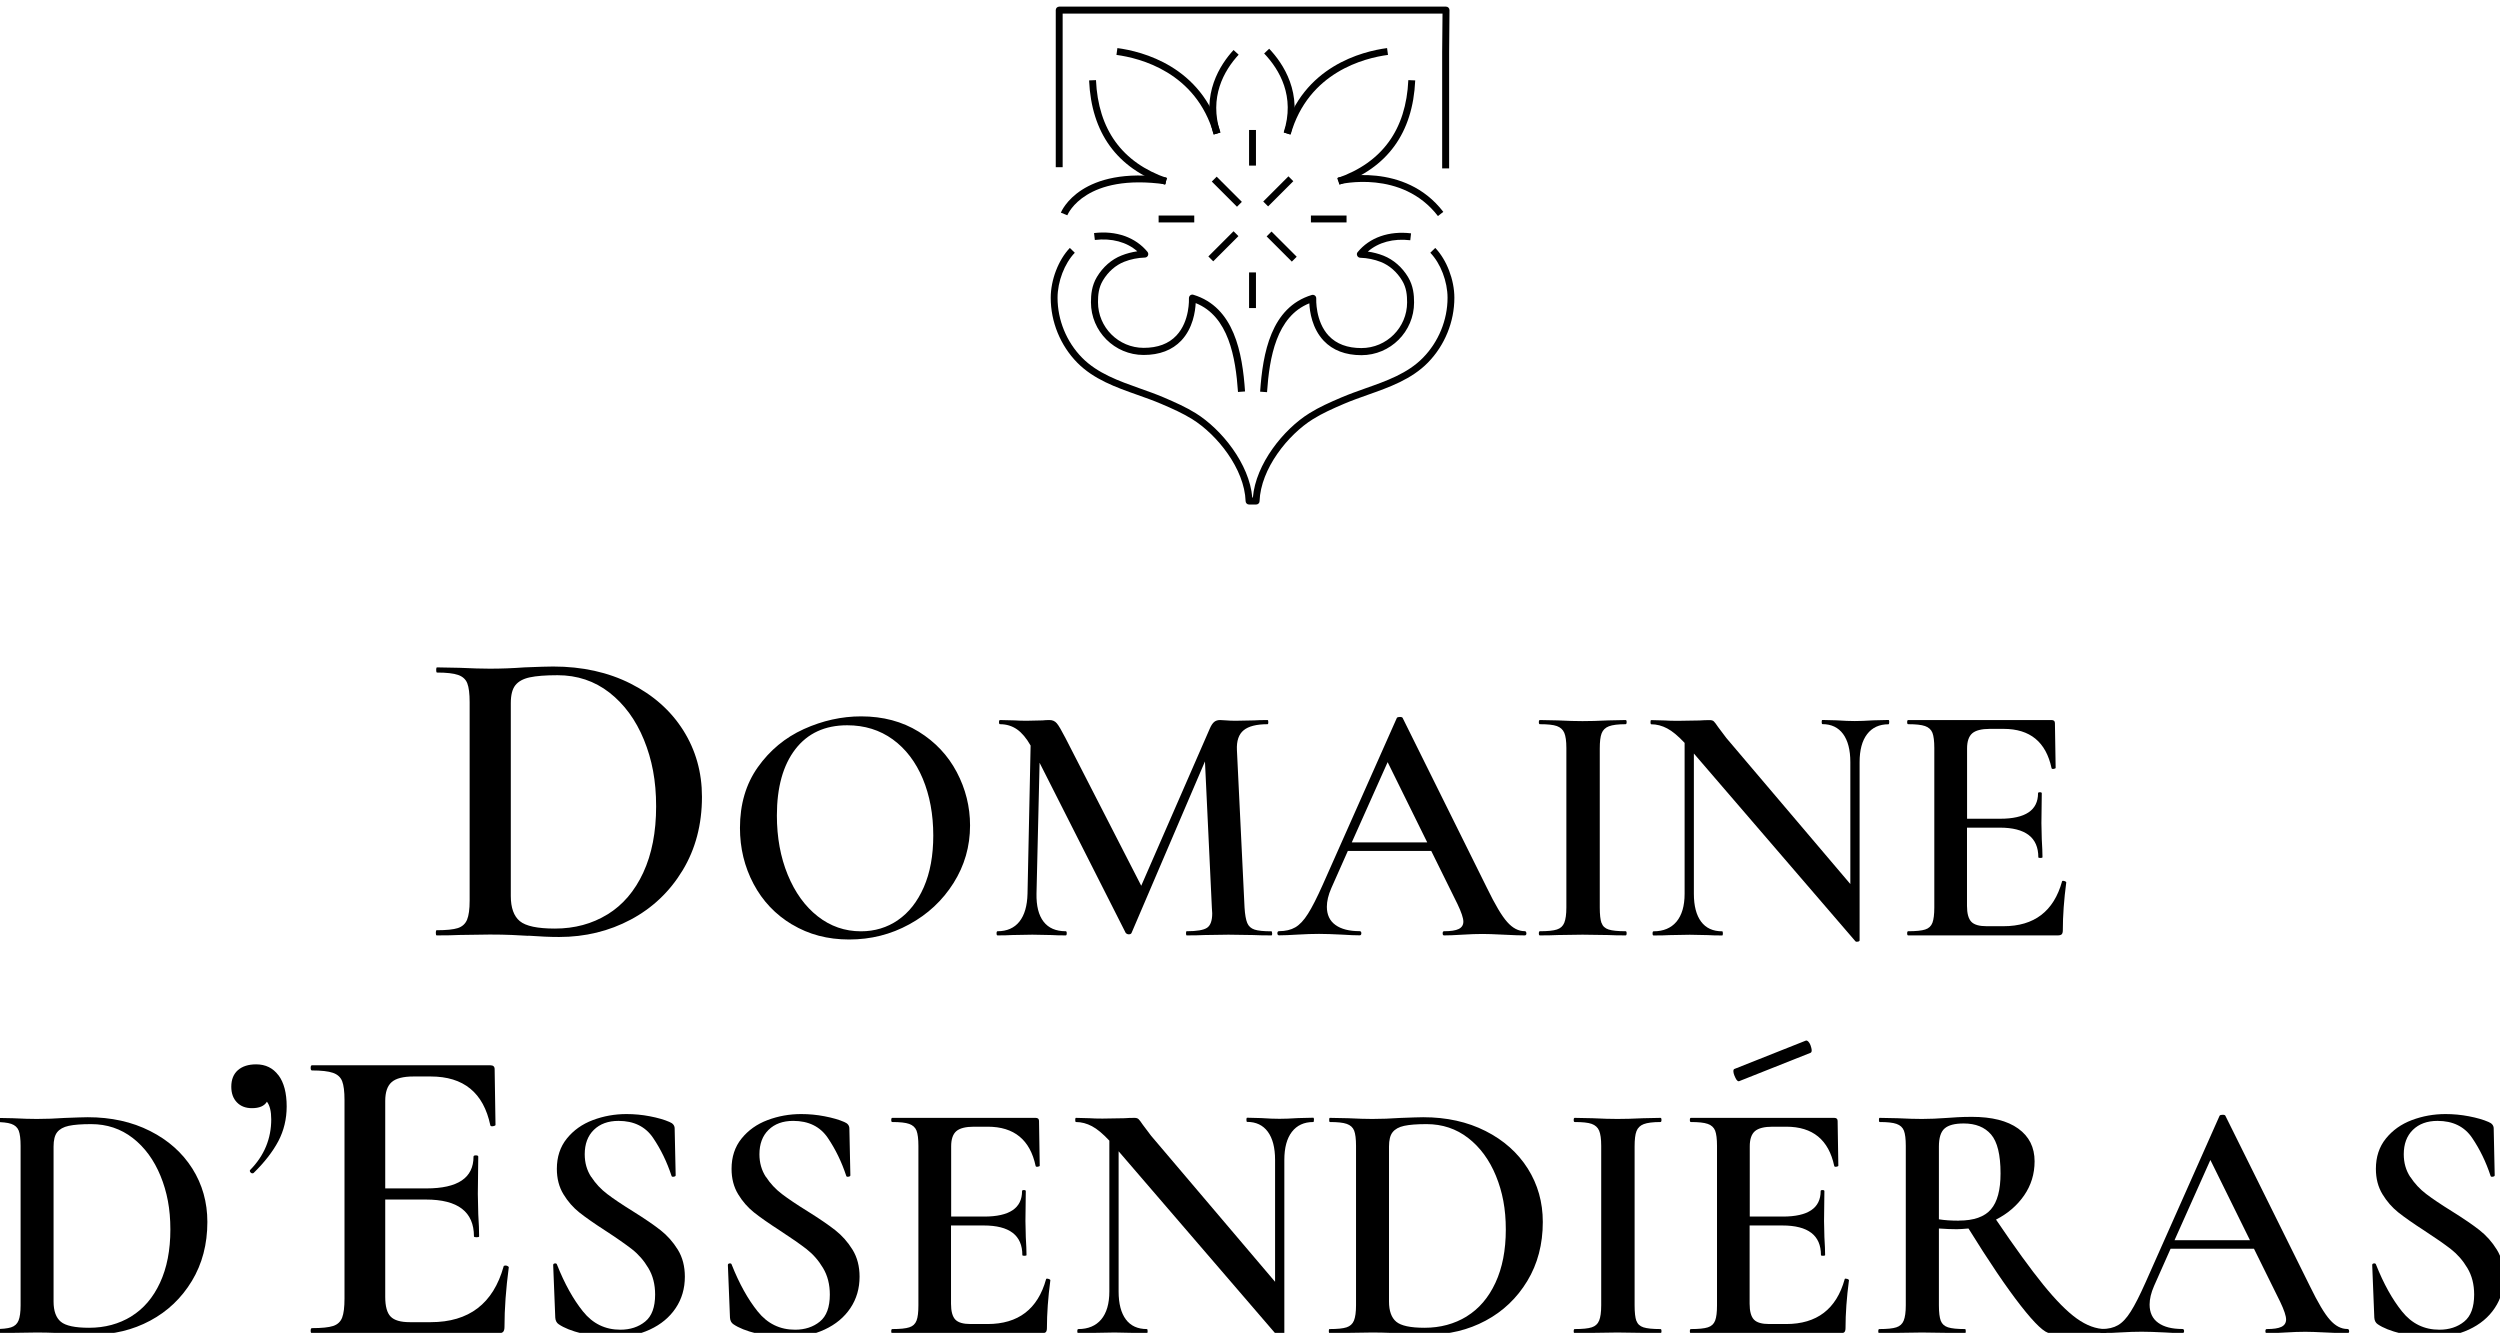 <svg width="377" height="201" viewBox="0 0 377 201" fill="none" xmlns="http://www.w3.org/2000/svg">
<g clip-path="url(#clip0_5316_1285)">
<path d="M79.683 141.124C79.033 141.08 78.221 141.037 77.224 140.994C76.228 140.95 75.112 140.929 73.866 140.929L69.273 140.994C68.45 141.037 67.312 141.059 65.85 141.059C65.763 141.059 65.72 140.929 65.72 140.669C65.72 140.409 65.763 140.279 65.85 140.279C67.312 140.279 68.385 140.17 69.046 139.954C69.706 139.737 70.172 139.314 70.432 138.697C70.692 138.069 70.822 137.115 70.822 135.815V105.884C70.822 104.595 70.703 103.642 70.465 103.035C70.226 102.428 69.76 102.017 69.078 101.778C68.385 101.54 67.334 101.421 65.904 101.421C65.817 101.421 65.774 101.291 65.774 101.031C65.774 100.771 65.817 100.641 65.904 100.641L69.327 100.706C71.223 100.793 72.729 100.836 73.855 100.836C75.578 100.836 77.322 100.771 79.088 100.641C81.243 100.554 82.684 100.511 83.421 100.511C87.819 100.511 91.719 101.378 95.12 103.1C98.522 104.822 101.165 107.173 103.039 110.141C104.913 113.12 105.856 116.457 105.856 120.162C105.856 124.343 104.881 128.037 102.942 131.244C101.003 134.45 98.392 136.931 95.12 138.675C91.849 140.419 88.241 141.297 84.32 141.297C82.987 141.297 81.427 141.232 79.662 141.102L79.683 141.124ZM91.61 137.895C93.918 136.476 95.716 134.375 97.005 131.591C98.294 128.807 98.944 125.481 98.944 121.603C98.944 117.724 98.327 114.55 97.103 111.55C95.879 108.56 94.135 106.187 91.903 104.443C89.66 102.699 87.05 101.822 84.082 101.822C82.272 101.822 80.875 101.93 79.878 102.147C78.882 102.363 78.167 102.764 77.712 103.338C77.257 103.913 77.029 104.812 77.029 106.025V135.122C77.029 136.888 77.484 138.155 78.383 138.903C79.293 139.661 81.059 140.029 83.681 140.029C86.66 140.029 89.292 139.314 91.6 137.895H91.61Z" fill="black"/>
<path d="M119.451 139.423C116.938 137.917 114.999 135.87 113.634 133.291C112.269 130.713 111.586 127.897 111.586 124.853C111.586 121.288 112.485 118.223 114.284 115.688C116.082 113.153 118.4 111.225 121.217 109.946C124.044 108.668 126.926 108.029 129.861 108.029C133.155 108.029 136.047 108.798 138.539 110.336C141.03 111.875 142.948 113.911 144.28 116.435C145.612 118.959 146.284 121.646 146.284 124.484C146.284 127.637 145.45 130.529 143.792 133.161C142.135 135.794 139.903 137.874 137.119 139.39C134.335 140.918 131.313 141.676 128.052 141.676C124.792 141.676 121.964 140.918 119.451 139.412V139.423ZM135.408 138.751C137.054 137.624 138.354 135.967 139.308 133.79C140.261 131.612 140.738 129.012 140.738 126.001C140.738 122.816 140.207 119.956 139.156 117.432C138.094 114.908 136.589 112.925 134.639 111.506C132.678 110.087 130.381 109.372 127.76 109.372C124.402 109.372 121.791 110.575 119.938 112.98C118.086 115.385 117.154 118.721 117.154 122.978C117.154 126.272 117.696 129.251 118.79 131.916C119.884 134.58 121.39 136.671 123.307 138.177C125.225 139.683 127.402 140.441 129.829 140.441C131.909 140.441 133.772 139.878 135.419 138.751H135.408Z" fill="black"/>
<path d="M191.847 140.744C191.847 140.95 191.815 141.059 191.739 141.059C190.601 141.059 189.681 141.037 188.987 141.004L185.25 140.95L181.61 141.004C180.982 141.037 180.104 141.059 178.956 141.059C178.891 141.059 178.848 140.95 178.848 140.744C178.848 140.539 178.88 140.43 178.956 140.43C180.484 140.43 181.502 140.257 182.022 139.91C182.542 139.564 182.802 138.838 182.802 137.733L182.748 136.845L181.708 114.821L170.636 140.69C170.571 140.831 170.431 140.896 170.225 140.896C170.051 140.896 169.9 140.831 169.759 140.69L156.77 115.027L156.304 134.765C156.272 136.606 156.619 138.004 157.366 138.979C158.114 139.954 159.229 140.43 160.713 140.43C160.822 140.43 160.865 140.539 160.865 140.744C160.865 140.95 160.811 141.059 160.713 141.059C159.782 141.059 159.056 141.037 158.536 141.004L155.676 140.95L152.61 141.004C152.09 141.037 151.365 141.059 150.433 141.059C150.325 141.059 150.281 140.95 150.281 140.744C150.281 140.539 150.336 140.43 150.433 140.43C151.852 140.43 152.957 139.943 153.726 138.979C154.495 138.014 154.907 136.606 154.95 134.765L155.416 112.427C154.788 111.322 154.105 110.51 153.369 109.99C152.621 109.47 151.765 109.21 150.801 109.21C150.693 109.21 150.65 109.101 150.65 108.896C150.65 108.69 150.704 108.582 150.801 108.582L153.033 108.636C153.488 108.668 154.073 108.69 154.799 108.69L157.236 108.636C157.518 108.603 157.864 108.582 158.276 108.582C158.72 108.582 159.089 108.744 159.37 109.08C159.652 109.405 160.074 110.141 160.67 111.29L172.099 133.573L182.433 109.881C182.639 109.394 182.867 109.058 183.105 108.863C183.343 108.668 183.647 108.582 183.993 108.582C184.232 108.582 184.546 108.603 184.925 108.636C185.304 108.668 185.77 108.69 186.322 108.69L189.128 108.636C189.572 108.603 190.255 108.582 191.154 108.582C191.219 108.582 191.262 108.69 191.262 108.896C191.262 109.101 191.23 109.21 191.154 109.21C189.496 109.21 188.283 109.513 187.547 110.12C186.799 110.726 186.463 111.723 186.528 113.11L187.677 136.855C187.742 137.928 187.882 138.708 188.088 139.195C188.294 139.683 188.662 140.008 189.182 140.181C189.702 140.354 190.547 140.441 191.728 140.441C191.793 140.441 191.836 140.549 191.836 140.755L191.847 140.744Z" fill="black"/>
<path d="M230.185 140.744C230.185 140.95 230.098 141.059 229.925 141.059C229.264 141.059 228.213 141.026 226.751 140.95C225.288 140.874 224.238 140.842 223.577 140.842C222.71 140.842 221.692 140.874 220.511 140.95C219.33 141.026 218.42 141.059 217.759 141.059C217.619 141.059 217.554 140.95 217.554 140.744C217.554 140.539 217.619 140.43 217.759 140.43C218.767 140.43 219.504 140.322 219.969 140.094C220.435 139.867 220.674 139.499 220.674 138.979C220.674 138.459 220.381 137.57 219.785 136.325L215.831 128.319H203.254L200.763 133.93C200.308 134.97 200.091 135.902 200.091 136.736C200.091 137.949 200.524 138.87 201.391 139.488C202.258 140.116 203.471 140.419 205.031 140.419C205.204 140.419 205.291 140.528 205.291 140.734C205.291 140.939 205.204 141.048 205.031 141.048C204.403 141.048 203.503 141.015 202.333 140.939C201.012 140.874 199.874 140.831 198.91 140.831C197.946 140.831 196.885 140.864 195.639 140.939C194.534 141.004 193.613 141.048 192.887 141.048C192.714 141.048 192.627 140.939 192.627 140.734C192.627 140.528 192.714 140.419 192.887 140.419C193.851 140.419 194.675 140.224 195.325 139.845C195.985 139.466 196.625 138.784 197.242 137.798C197.87 136.812 198.607 135.35 199.474 133.411L210.642 108.267C210.707 108.159 210.87 108.116 211.108 108.116C211.346 108.116 211.487 108.17 211.52 108.267L224.248 133.93C225.462 136.422 226.469 138.134 227.292 139.044C228.105 139.964 228.982 140.419 229.914 140.419C230.087 140.419 230.174 140.528 230.174 140.734L230.185 140.744ZM203.85 127.03H215.225L209.256 114.93L203.85 127.03Z" fill="black"/>
<path d="M241.516 139.184C241.689 139.672 242.047 139.997 242.578 140.17C243.119 140.344 243.975 140.43 245.145 140.43C245.253 140.43 245.297 140.539 245.297 140.744C245.297 140.95 245.243 141.059 245.145 141.059C244.04 141.059 243.152 141.037 242.491 141.004L238.645 140.95L234.908 141.004C234.247 141.037 233.348 141.059 232.211 141.059C232.102 141.059 232.059 140.95 232.059 140.744C232.059 140.539 232.113 140.43 232.211 140.43C233.391 140.43 234.247 140.344 234.778 140.17C235.32 139.997 235.688 139.661 235.894 139.152C236.1 138.643 236.208 137.884 236.208 136.845V112.796C236.208 111.756 236.1 110.997 235.894 110.51C235.688 110.022 235.309 109.686 234.778 109.491C234.236 109.296 233.381 109.21 232.211 109.21C232.102 109.21 232.059 109.101 232.059 108.896C232.059 108.69 232.113 108.582 232.211 108.582L234.908 108.636C236.435 108.711 237.681 108.744 238.645 108.744C239.718 108.744 241.018 108.711 242.545 108.636L245.145 108.582C245.253 108.582 245.297 108.69 245.297 108.896C245.297 109.101 245.243 109.21 245.145 109.21C243.997 109.21 243.163 109.318 242.621 109.524C242.079 109.73 241.722 110.087 241.527 110.586C241.332 111.084 241.245 111.853 241.245 112.893V136.845C241.245 137.917 241.332 138.697 241.505 139.184H241.516Z" fill="black"/>
<path d="M284.891 108.906C284.891 109.112 284.858 109.221 284.783 109.221C283.396 109.221 282.324 109.719 281.565 110.705C280.807 111.691 280.428 113.099 280.428 114.94V141.795C280.428 141.903 280.341 141.968 280.168 142.001C279.994 142.033 279.875 142.023 279.799 141.947L255.436 113.63V134.775C255.436 136.617 255.805 138.014 256.53 138.989C257.256 139.964 258.318 140.441 259.704 140.441C259.769 140.441 259.813 140.549 259.813 140.755C259.813 140.961 259.78 141.069 259.704 141.069C258.773 141.069 258.058 141.048 257.57 141.015L254.819 140.961L251.753 141.015C251.201 141.048 250.399 141.069 249.359 141.069C249.251 141.069 249.207 140.961 249.207 140.755C249.207 140.549 249.262 140.441 249.359 140.441C250.843 140.441 252.002 139.954 252.815 138.989C253.627 138.014 254.039 136.617 254.039 134.775V112.026C253.064 110.986 252.197 110.261 251.417 109.849C250.637 109.437 249.836 109.221 249.002 109.221C248.937 109.221 248.893 109.112 248.893 108.906C248.893 108.701 248.926 108.592 249.002 108.592L251.081 108.646C251.536 108.679 252.176 108.701 252.999 108.701L256.325 108.646C256.736 108.614 257.245 108.592 257.83 108.592C258.112 108.592 258.318 108.657 258.459 108.798C258.6 108.939 258.805 109.21 259.087 109.632L260.333 111.29L279.03 133.313V114.919C279.03 113.088 278.662 111.669 277.936 110.683C277.21 109.697 276.17 109.199 274.816 109.199C274.751 109.199 274.708 109.091 274.708 108.885C274.708 108.679 274.741 108.571 274.816 108.571L276.95 108.625C278.055 108.701 278.976 108.733 279.702 108.733C280.428 108.733 281.327 108.701 282.508 108.625L284.793 108.571C284.858 108.571 284.902 108.679 284.902 108.885L284.891 108.906Z" fill="black"/>
<path d="M311.182 132.847C311.291 132.847 311.377 132.869 311.464 132.923C311.551 132.977 311.594 133.021 311.594 133.053C311.247 135.685 311.074 138.09 311.074 140.279C311.074 140.56 311.02 140.755 310.922 140.874C310.814 140.994 310.608 141.059 310.294 141.059H287.751C287.643 141.059 287.599 140.95 287.599 140.744C287.599 140.539 287.653 140.43 287.751 140.43C288.932 140.43 289.787 140.344 290.318 140.17C290.86 139.997 291.217 139.661 291.412 139.152C291.597 138.654 291.694 137.884 291.694 136.845V112.796C291.694 111.756 291.597 110.997 291.412 110.51C291.217 110.022 290.849 109.686 290.297 109.491C289.744 109.296 288.899 109.21 287.751 109.21C287.643 109.21 287.599 109.101 287.599 108.896C287.599 108.69 287.653 108.582 287.751 108.582H309.362C309.709 108.582 309.882 108.733 309.882 109.047L309.991 115.796C309.991 115.861 309.893 115.915 309.709 115.948C309.514 115.98 309.406 115.948 309.373 115.84C308.539 111.896 306.134 109.914 302.148 109.914H300.068C298.822 109.914 297.934 110.141 297.414 110.586C296.894 111.041 296.634 111.799 296.634 112.871V123.466H301.617C305.43 123.466 307.337 122.188 307.337 119.62C307.337 119.512 307.434 119.469 307.618 119.469C307.803 119.469 307.9 119.523 307.9 119.62L307.846 124.138L307.9 126.575C307.965 127.68 308.008 128.579 308.008 129.272C308.008 129.337 307.9 129.381 307.694 129.381C307.488 129.381 307.38 129.348 307.38 129.272C307.38 126.293 305.441 124.809 301.563 124.809H296.623V136.606C296.623 137.744 296.84 138.545 297.273 139C297.706 139.455 298.475 139.672 299.58 139.672H302.126C306.763 139.672 309.709 137.419 310.955 132.923C310.955 132.858 311.02 132.815 311.161 132.815L311.182 132.847Z" fill="black"/>
<path d="M10.212 201.105C9.692 201.073 9.031 201.04 8.24 200.997C7.439 200.964 6.54 200.943 5.543 200.943L1.86 200.997C1.199 201.029 0.278 201.051 -0.892 201.051C-0.957 201.051 -1 200.943 -1 200.737C-1 200.531 -0.968 200.423 -0.892 200.423C0.289 200.423 1.145 200.336 1.676 200.163C2.207 199.989 2.586 199.654 2.792 199.145C2.997 198.635 3.106 197.877 3.106 196.837V172.788C3.106 171.748 3.008 170.99 2.824 170.502C2.629 170.015 2.261 169.679 1.708 169.484C1.156 169.289 0.311 169.202 -0.838 169.202C-0.903 169.202 -0.946 169.094 -0.946 168.888C-0.946 168.682 -0.913 168.574 -0.838 168.574L1.914 168.628C3.441 168.704 4.655 168.737 5.554 168.737C6.941 168.737 8.338 168.682 9.757 168.585C11.49 168.52 12.649 168.477 13.234 168.477C16.766 168.477 19.897 169.17 22.637 170.557C25.378 171.943 27.491 173.828 29.007 176.222C30.513 178.616 31.271 181.292 31.271 184.271C31.271 187.629 30.491 190.597 28.931 193.176C27.371 195.754 25.281 197.747 22.648 199.155C20.016 200.564 17.123 201.257 13.971 201.257C12.899 201.257 11.653 201.203 10.234 201.105H10.212ZM19.799 198.505C21.652 197.368 23.092 195.678 24.132 193.436C25.172 191.193 25.692 188.528 25.692 185.408C25.692 182.289 25.194 179.743 24.208 177.327C23.222 174.922 21.825 173.016 20.027 171.618C18.228 170.221 16.127 169.517 13.744 169.517C12.292 169.517 11.165 169.603 10.364 169.777C9.562 169.95 8.988 170.275 8.62 170.741C8.251 171.206 8.078 171.932 8.078 172.896V196.274C8.078 197.693 8.446 198.711 9.172 199.318C9.898 199.924 11.317 200.228 13.429 200.228C15.823 200.228 17.936 199.654 19.799 198.516V198.505Z" fill="black"/>
<path d="M42.007 162.161C42.819 163.255 43.231 164.826 43.231 166.852C43.231 168.747 42.808 170.492 41.974 172.084C41.129 173.676 39.894 175.269 38.258 176.872C38.215 176.915 38.15 176.937 38.063 176.937C37.933 176.937 37.825 176.872 37.738 176.742C37.652 176.612 37.652 176.504 37.738 176.417C39.851 174.261 40.902 171.716 40.902 168.791C40.902 167.588 40.685 166.7 40.252 166.137C39.862 166.787 39.114 167.112 37.988 167.112C37.034 167.112 36.287 166.819 35.724 166.234C35.16 165.649 34.879 164.869 34.879 163.873C34.879 162.8 35.214 161.966 35.875 161.381C36.547 160.796 37.457 160.504 38.627 160.504C40.046 160.504 41.172 161.056 41.985 162.15L42.007 162.161Z" fill="black"/>
<path d="M76.206 190.836C76.336 190.836 76.455 190.868 76.564 190.933C76.672 190.998 76.726 191.052 76.726 191.096C76.293 194.367 76.076 197.368 76.076 200.087C76.076 200.434 76.011 200.683 75.881 200.834C75.751 200.986 75.491 201.062 75.101 201.062H47.044C46.914 201.062 46.849 200.932 46.849 200.672C46.849 200.412 46.914 200.282 47.044 200.282C48.506 200.282 49.579 200.174 50.24 199.957C50.9 199.74 51.355 199.318 51.594 198.7C51.832 198.083 51.951 197.119 51.951 195.819V165.888C51.951 164.598 51.832 163.645 51.594 163.038C51.355 162.432 50.89 162.02 50.207 161.782C49.525 161.544 48.463 161.424 47.044 161.424C46.914 161.424 46.849 161.294 46.849 161.034C46.849 160.774 46.914 160.644 47.044 160.644H73.942C74.375 160.644 74.592 160.839 74.592 161.229L74.722 169.636C74.722 169.722 74.603 169.787 74.365 169.831C74.126 169.874 73.985 169.831 73.942 169.701C72.913 164.783 69.912 162.334 64.951 162.334H62.362C60.812 162.334 59.708 162.616 59.068 163.179C58.418 163.743 58.093 164.685 58.093 166.028V179.212H64.301C69.046 179.212 71.407 177.62 71.407 174.424C71.407 174.294 71.526 174.229 71.765 174.229C72.003 174.229 72.122 174.294 72.122 174.424L72.057 180.046L72.122 183.09C72.209 184.466 72.252 185.593 72.252 186.448C72.252 186.535 72.122 186.578 71.862 186.578C71.602 186.578 71.472 186.535 71.472 186.448C71.472 182.743 69.056 180.891 64.236 180.891H58.093V195.57C58.093 196.989 58.364 197.985 58.906 198.538C59.448 199.101 60.401 199.383 61.788 199.383H64.951C70.725 199.383 74.386 196.577 75.946 190.977C75.946 190.89 76.033 190.847 76.206 190.847V190.836Z" fill="black"/>
<path d="M89.173 177.49C89.812 178.475 90.614 179.331 91.567 180.057C92.52 180.783 93.809 181.649 95.434 182.657C97.2 183.762 98.598 184.715 99.616 185.517C100.634 186.318 101.501 187.293 102.216 188.452C102.931 189.612 103.277 190.977 103.277 192.526C103.277 194.291 102.822 195.873 101.902 197.249C100.981 198.635 99.681 199.719 98.002 200.499C96.323 201.279 94.405 201.669 92.26 201.669C90.809 201.669 89.303 201.474 87.765 201.094C86.227 200.715 85.056 200.249 84.255 199.697C83.941 199.491 83.767 199.155 83.735 198.711L83.421 190.814V190.76C83.421 190.619 83.507 190.543 83.681 190.522C83.854 190.5 83.962 190.565 83.995 190.706C85.132 193.576 86.443 195.938 87.916 197.769C89.39 199.61 91.264 200.52 93.549 200.52C95.034 200.52 96.29 200.109 97.287 199.296C98.294 198.484 98.793 197.119 98.793 195.223C98.793 193.696 98.457 192.363 97.774 191.226C97.103 190.088 96.269 189.135 95.283 188.366C94.297 187.607 92.954 186.665 91.253 185.56C89.596 184.488 88.296 183.578 87.353 182.83C86.421 182.083 85.62 181.173 84.959 180.079C84.298 178.984 83.973 177.717 83.973 176.265C83.973 174.467 84.472 172.94 85.479 171.694C86.487 170.448 87.786 169.517 89.4 168.91C91.015 168.303 92.705 168 94.47 168C95.651 168 96.821 168.108 98.002 168.336C99.183 168.563 100.168 168.845 100.959 169.192C101.479 169.397 101.739 169.733 101.739 170.177L101.891 177.24C101.891 177.349 101.793 177.414 101.609 177.446C101.414 177.479 101.306 177.446 101.273 177.338C100.58 175.225 99.648 173.308 98.489 171.596C97.33 169.885 95.586 169.029 93.268 169.029C91.708 169.029 90.473 169.484 89.552 170.383C88.631 171.282 88.176 172.517 88.176 174.066C88.176 175.345 88.501 176.482 89.141 177.468L89.173 177.49Z" fill="black"/>
<path d="M115.519 177.49C116.158 178.475 116.959 179.331 117.913 180.057C118.866 180.783 120.155 181.649 121.78 182.657C123.546 183.762 124.943 184.715 125.962 185.517C126.98 186.318 127.846 187.293 128.561 188.452C129.276 189.612 129.623 190.977 129.623 192.526C129.623 194.291 129.168 195.873 128.247 197.249C127.326 198.635 126.027 199.719 124.347 200.499C122.668 201.279 120.751 201.669 118.606 201.669C117.154 201.669 115.649 201.474 114.11 201.094C112.572 200.715 111.402 200.249 110.6 199.697C110.286 199.491 110.113 199.155 110.081 198.711L109.766 190.814V190.76C109.766 190.619 109.853 190.543 110.026 190.522C110.2 190.5 110.308 190.565 110.341 190.706C111.478 193.576 112.789 195.938 114.262 197.769C115.735 199.61 117.609 200.52 119.895 200.52C121.379 200.52 122.636 200.109 123.632 199.296C124.64 198.484 125.138 197.119 125.138 195.223C125.138 193.696 124.802 192.363 124.12 191.226C123.448 190.088 122.614 189.135 121.628 188.366C120.643 187.607 119.299 186.665 117.599 185.56C115.941 184.488 114.641 183.578 113.699 182.83C112.767 182.083 111.965 181.173 111.305 180.079C110.644 178.984 110.319 177.717 110.319 176.265C110.319 174.467 110.817 172.94 111.825 171.694C112.832 170.448 114.132 169.517 115.746 168.91C117.36 168.303 119.05 168 120.816 168C121.997 168 123.167 168.108 124.347 168.336C125.528 168.563 126.514 168.845 127.305 169.192C127.825 169.397 128.085 169.733 128.085 170.177L128.236 177.24C128.236 177.349 128.139 177.414 127.955 177.446C127.76 177.479 127.651 177.446 127.619 177.338C126.926 175.225 125.994 173.308 124.835 171.596C123.676 169.885 121.932 169.029 119.613 169.029C118.054 169.029 116.819 169.484 115.898 170.383C114.977 171.282 114.522 172.517 114.522 174.066C114.522 175.345 114.847 176.482 115.486 177.468L115.519 177.49Z" fill="black"/>
<path d="M157.984 192.84C158.092 192.84 158.179 192.861 158.265 192.916C158.352 192.97 158.395 193.013 158.395 193.046C158.049 195.678 157.875 198.083 157.875 200.271C157.875 200.553 157.821 200.748 157.724 200.867C157.626 200.986 157.409 201.051 157.095 201.051H134.552C134.444 201.051 134.4 200.943 134.4 200.737C134.4 200.531 134.455 200.423 134.552 200.423C135.733 200.423 136.589 200.336 137.119 200.163C137.661 199.989 138.019 199.654 138.214 199.145C138.409 198.635 138.495 197.877 138.495 196.837V172.788C138.495 171.748 138.398 170.99 138.214 170.502C138.019 170.015 137.65 169.679 137.098 169.484C136.545 169.289 135.7 169.202 134.552 169.202C134.444 169.202 134.4 169.094 134.4 168.888C134.4 168.682 134.455 168.574 134.552 168.574H156.164C156.51 168.574 156.684 168.726 156.684 169.04L156.792 175.789C156.792 175.854 156.694 175.908 156.51 175.94C156.315 175.973 156.207 175.94 156.174 175.832C155.34 171.889 152.935 169.907 148.949 169.907H146.869C145.623 169.907 144.735 170.134 144.215 170.578C143.695 171.033 143.435 171.791 143.435 172.864V183.458H148.418C152.231 183.458 154.127 182.18 154.127 179.613C154.127 179.504 154.225 179.461 154.409 179.461C154.593 179.461 154.69 179.515 154.69 179.613L154.636 184.13L154.69 186.568C154.755 187.672 154.799 188.572 154.799 189.265C154.799 189.33 154.69 189.373 154.485 189.373C154.279 189.373 154.17 189.341 154.17 189.265C154.17 186.286 152.231 184.802 148.353 184.802H143.413V196.599C143.413 197.736 143.63 198.538 144.063 198.993C144.497 199.448 145.266 199.664 146.371 199.664H148.916C153.553 199.664 156.499 197.411 157.745 192.916C157.745 192.851 157.81 192.807 157.951 192.807L157.984 192.84Z" fill="black"/>
<path d="M198.141 168.888C198.141 169.094 198.109 169.202 198.033 169.202C196.646 169.202 195.574 169.701 194.815 170.686C194.057 171.672 193.678 173.081 193.678 174.922V201.777C193.678 201.885 193.591 201.95 193.418 201.983C193.245 202.015 193.126 202.004 193.05 201.929L168.687 173.611V194.757C168.687 196.599 169.055 197.996 169.781 198.971C170.506 199.946 171.568 200.423 172.955 200.423C173.02 200.423 173.063 200.531 173.063 200.737C173.063 200.943 173.03 201.051 172.955 201.051C172.023 201.051 171.308 201.029 170.821 200.997L168.069 200.943L165.003 200.997C164.451 201.029 163.649 201.051 162.609 201.051C162.501 201.051 162.458 200.943 162.458 200.737C162.458 200.531 162.512 200.423 162.609 200.423C164.093 200.423 165.252 199.935 166.065 198.971C166.877 197.996 167.289 196.599 167.289 194.757V172.008C166.314 170.968 165.447 170.242 164.667 169.831C163.888 169.419 163.086 169.202 162.252 169.202C162.187 169.202 162.143 169.094 162.143 168.888C162.143 168.682 162.176 168.574 162.252 168.574L164.332 168.628C164.787 168.661 165.426 168.682 166.249 168.682L169.575 168.628C169.986 168.596 170.496 168.574 171.081 168.574C171.362 168.574 171.568 168.639 171.709 168.78C171.85 168.921 172.056 169.192 172.337 169.614L173.583 171.271L192.281 193.295V174.9C192.281 173.07 191.912 171.651 191.186 170.665C190.461 169.679 189.421 169.181 188.067 169.181C188.002 169.181 187.958 169.072 187.958 168.867C187.958 168.661 187.991 168.552 188.067 168.552L190.201 168.607C191.306 168.682 192.226 168.715 192.952 168.715C193.678 168.715 194.577 168.682 195.758 168.607L198.044 168.552C198.109 168.552 198.152 168.661 198.152 168.867L198.141 168.888Z" fill="black"/>
<path d="M211.596 201.105C211.076 201.073 210.415 201.04 209.624 200.997C208.822 200.964 207.923 200.943 206.927 200.943L203.243 200.997C202.583 201.029 201.662 201.051 200.492 201.051C200.427 201.051 200.384 200.943 200.384 200.737C200.384 200.531 200.416 200.423 200.492 200.423C201.673 200.423 202.528 200.336 203.059 200.163C203.59 199.989 203.969 199.654 204.175 199.145C204.381 198.635 204.489 197.877 204.489 196.837V172.788C204.489 171.748 204.392 170.99 204.208 170.502C204.013 170.015 203.644 169.679 203.092 169.484C202.539 169.289 201.694 169.202 200.546 169.202C200.481 169.202 200.438 169.094 200.438 168.888C200.438 168.682 200.47 168.574 200.546 168.574L203.298 168.628C204.825 168.704 206.038 168.737 206.937 168.737C208.324 168.737 209.721 168.682 211.141 168.585C212.874 168.52 214.033 168.477 214.618 168.477C218.149 168.477 221.28 169.17 224.021 170.557C226.762 171.943 228.874 173.828 230.391 176.222C231.896 178.616 232.655 181.292 232.655 184.271C232.655 187.629 231.875 190.597 230.315 193.176C228.755 195.754 226.664 197.747 224.032 199.155C221.399 200.564 218.507 201.257 215.355 201.257C214.282 201.257 213.036 201.203 211.617 201.105H211.596ZM221.183 198.505C223.035 197.368 224.476 195.678 225.516 193.436C226.556 191.193 227.076 188.528 227.076 185.408C227.076 182.289 226.577 179.743 225.592 177.327C224.606 174.922 223.208 173.016 221.41 171.618C219.612 170.221 217.51 169.517 215.127 169.517C213.675 169.517 212.549 169.603 211.747 169.777C210.946 169.95 210.371 170.275 210.003 170.741C209.635 171.206 209.462 171.932 209.462 172.896V196.274C209.462 197.693 209.83 198.711 210.556 199.318C211.281 199.924 212.701 200.228 214.813 200.228C217.207 200.228 219.319 199.654 221.183 198.516V198.505Z" fill="black"/>
<path d="M246.77 199.177C246.943 199.664 247.301 199.989 247.832 200.163C248.373 200.336 249.229 200.423 250.399 200.423C250.507 200.423 250.551 200.531 250.551 200.737C250.551 200.943 250.497 201.051 250.399 201.051C249.294 201.051 248.406 201.029 247.745 200.997L243.899 200.943L240.162 200.997C239.501 201.029 238.602 201.051 237.465 201.051C237.356 201.051 237.313 200.943 237.313 200.737C237.313 200.531 237.367 200.423 237.465 200.423C238.645 200.423 239.501 200.336 240.032 200.163C240.574 199.989 240.942 199.654 241.148 199.145C241.354 198.646 241.462 197.877 241.462 196.837V172.788C241.462 171.748 241.354 170.99 241.148 170.502C240.942 170.015 240.563 169.679 240.032 169.484C239.49 169.289 238.635 169.202 237.465 169.202C237.356 169.202 237.313 169.094 237.313 168.888C237.313 168.682 237.367 168.574 237.465 168.574L240.162 168.628C241.689 168.704 242.935 168.737 243.899 168.737C244.972 168.737 246.272 168.704 247.799 168.628L250.399 168.574C250.507 168.574 250.551 168.682 250.551 168.888C250.551 169.094 250.497 169.202 250.399 169.202C249.262 169.202 248.417 169.311 247.875 169.517C247.333 169.722 246.976 170.08 246.781 170.578C246.586 171.076 246.499 171.846 246.499 172.886V196.837C246.499 197.91 246.586 198.69 246.759 199.177H246.77Z" fill="black"/>
<path d="M278.413 192.84C278.521 192.84 278.608 192.861 278.695 192.916C278.781 192.97 278.825 193.013 278.825 193.046C278.478 195.678 278.305 198.083 278.305 200.271C278.305 200.553 278.25 200.748 278.153 200.867C278.055 200.986 277.839 201.051 277.525 201.051H254.981C254.873 201.051 254.83 200.943 254.83 200.737C254.83 200.531 254.884 200.423 254.981 200.423C256.162 200.423 257.018 200.336 257.549 200.163C258.09 199.989 258.448 199.654 258.643 199.145C258.838 198.635 258.925 197.877 258.925 196.837V172.788C258.925 171.748 258.827 170.99 258.643 170.502C258.448 170.015 258.08 169.679 257.527 169.484C256.975 169.289 256.13 169.202 254.981 169.202C254.873 169.202 254.83 169.094 254.83 168.888C254.83 168.682 254.884 168.574 254.981 168.574H276.593C276.94 168.574 277.113 168.726 277.113 169.04L277.221 175.789C277.221 175.854 277.124 175.908 276.94 175.94C276.745 175.973 276.636 175.94 276.604 175.832C275.77 171.889 273.365 169.907 269.378 169.907H267.298C266.053 169.907 265.164 170.134 264.644 170.578C264.124 171.033 263.864 171.791 263.864 172.864V183.458H268.847C272.661 183.458 274.556 182.18 274.556 179.613C274.556 179.504 274.654 179.461 274.838 179.461C275.022 179.461 275.12 179.515 275.12 179.613L275.066 184.13L275.12 186.568C275.185 187.672 275.228 188.572 275.228 189.265C275.228 189.33 275.12 189.373 274.914 189.373C274.708 189.373 274.6 189.341 274.6 189.265C274.6 186.286 272.661 184.802 268.782 184.802H263.843V196.599C263.843 197.736 264.059 198.538 264.493 198.993C264.926 199.448 265.695 199.664 266.8 199.664H269.346C273.982 199.664 276.929 197.411 278.175 192.916C278.175 192.851 278.24 192.807 278.38 192.807L278.413 192.84Z" fill="black"/>
<path d="M317.682 200.737C317.682 200.943 317.628 201.051 317.53 201.051H309.167C308.366 201.051 306.893 199.664 304.726 196.891C302.559 194.118 299.938 190.24 296.85 185.257C296.092 185.322 295.496 185.365 295.085 185.365C294.326 185.365 293.427 185.333 292.387 185.257V196.837C292.387 197.91 292.485 198.69 292.669 199.177C292.864 199.664 293.221 199.989 293.763 200.163C294.305 200.336 295.161 200.423 296.331 200.423C296.396 200.423 296.439 200.531 296.439 200.737C296.439 200.943 296.406 201.051 296.331 201.051C295.193 201.051 294.305 201.029 293.676 200.997L289.831 200.943L286.093 200.997C285.433 201.029 284.533 201.051 283.396 201.051C283.288 201.051 283.244 200.943 283.244 200.737C283.244 200.531 283.299 200.423 283.396 200.423C284.577 200.423 285.433 200.336 285.963 200.163C286.505 199.989 286.873 199.654 287.079 199.145C287.285 198.635 287.393 197.877 287.393 196.837V172.788C287.393 171.748 287.296 170.99 287.112 170.502C286.917 170.015 286.548 169.679 285.996 169.484C285.443 169.289 284.598 169.202 283.45 169.202C283.385 169.202 283.342 169.094 283.342 168.888C283.342 168.682 283.374 168.574 283.45 168.574L286.148 168.628C287.675 168.704 288.899 168.737 289.831 168.737C290.968 168.737 292.225 168.682 293.568 168.585C294.023 168.552 294.565 168.52 295.204 168.477C295.843 168.444 296.558 168.422 297.36 168.422C300.371 168.422 302.7 169.007 304.347 170.188C305.993 171.369 306.817 173.016 306.817 175.128C306.817 177.035 306.286 178.746 305.235 180.274C304.174 181.801 302.765 183.014 300.999 183.913C303.838 188.106 306.21 191.377 308.117 193.728C310.023 196.079 311.713 197.79 313.186 198.841C314.66 199.892 316.101 200.423 317.52 200.423C317.628 200.423 317.671 200.531 317.671 200.737H317.682ZM295.399 184.065C297.652 184.065 299.255 183.502 300.23 182.375C301.205 181.249 301.682 179.439 301.682 176.948C301.682 174.142 301.205 172.181 300.252 171.076C299.299 169.972 297.923 169.419 296.125 169.419C294.771 169.419 293.817 169.668 293.243 170.177C292.669 170.676 292.387 171.586 292.387 172.907V183.87C293.221 184.011 294.218 184.076 295.399 184.076V184.065Z" fill="black"/>
<path d="M354.254 200.737C354.254 200.943 354.167 201.051 353.994 201.051C353.333 201.051 352.282 201.019 350.82 200.943C349.358 200.867 348.307 200.834 347.646 200.834C346.779 200.834 345.761 200.867 344.58 200.943C343.399 201.019 342.489 201.051 341.829 201.051C341.688 201.051 341.623 200.943 341.623 200.737C341.623 200.531 341.688 200.423 341.829 200.423C342.836 200.423 343.573 200.314 344.039 200.087C344.504 199.859 344.743 199.491 344.743 198.971C344.743 198.451 344.45 197.563 343.854 196.317L339.9 188.312H327.323L324.832 193.923C324.377 194.963 324.16 195.895 324.16 196.729C324.16 197.942 324.594 198.863 325.46 199.48C326.327 200.109 327.54 200.412 329.1 200.412C329.273 200.412 329.36 200.52 329.36 200.726C329.36 200.932 329.273 201.04 329.1 201.04C328.472 201.04 327.573 201.008 326.403 200.932C325.081 200.867 323.944 200.824 322.979 200.824C322.015 200.824 320.954 200.856 319.708 200.932C318.603 200.997 317.682 201.04 316.956 201.04C316.783 201.04 316.696 200.932 316.696 200.726C316.696 200.52 316.783 200.412 316.956 200.412C317.92 200.412 318.744 200.217 319.394 199.838C320.055 199.459 320.694 198.776 321.311 197.79C321.939 196.805 322.676 195.342 323.543 193.403L334.711 168.26C334.776 168.152 334.939 168.108 335.177 168.108C335.416 168.108 335.556 168.162 335.589 168.26L348.318 193.923C349.531 196.415 350.538 198.126 351.362 199.036C352.174 199.957 353.052 200.412 353.983 200.412C354.156 200.412 354.243 200.52 354.243 200.726L354.254 200.737ZM327.919 187.022H339.294L333.325 174.922L327.919 187.022Z" fill="black"/>
<path d="M363.484 177.49C364.123 178.475 364.924 179.331 365.878 180.057C366.831 180.783 368.12 181.649 369.745 182.657C371.511 183.762 372.908 184.715 373.927 185.517C374.945 186.318 375.811 187.293 376.526 188.452C377.241 189.612 377.588 190.977 377.588 192.526C377.588 194.291 377.133 195.873 376.212 197.249C375.291 198.635 373.992 199.719 372.312 200.499C370.633 201.279 368.716 201.669 366.571 201.669C365.119 201.669 363.614 201.474 362.075 201.094C360.537 200.715 359.367 200.249 358.565 199.697C358.251 199.491 358.078 199.155 358.046 198.711L357.731 190.814V190.76C357.731 190.619 357.818 190.543 357.991 190.522C358.165 190.5 358.273 190.565 358.305 190.706C359.443 193.576 360.754 195.938 362.227 197.769C363.7 199.61 365.574 200.52 367.86 200.52C369.344 200.52 370.601 200.109 371.597 199.296C372.605 198.484 373.103 197.119 373.103 195.223C373.103 193.696 372.767 192.363 372.085 191.226C371.413 190.088 370.579 189.135 369.593 188.366C368.608 187.607 367.264 186.665 365.564 185.56C363.906 184.488 362.606 183.578 361.664 182.83C360.732 182.083 359.93 181.173 359.27 180.079C358.609 178.984 358.284 177.717 358.284 176.265C358.284 174.467 358.782 172.94 359.79 171.694C360.797 170.448 362.097 169.517 363.711 168.91C365.325 168.303 367.015 168 368.781 168C369.962 168 371.132 168.108 372.312 168.336C373.493 168.563 374.479 168.845 375.27 169.192C375.79 169.397 376.05 169.733 376.05 170.177L376.201 177.24C376.201 177.349 376.104 177.414 375.92 177.446C375.725 177.479 375.616 177.446 375.584 177.338C374.891 175.225 373.959 173.308 372.8 171.596C371.641 169.885 369.897 169.029 367.578 169.029C366.019 169.029 364.784 169.484 363.863 170.383C362.942 171.282 362.487 172.517 362.487 174.066C362.487 175.345 362.812 176.482 363.451 177.468L363.484 177.49Z" fill="black"/>
<path d="M160.941 32.459L159.977 32.069C160.096 31.776 163.021 24.951 175.912 26.771L175.771 27.801C163.747 26.1 161.06 32.199 160.952 32.459H160.941Z" fill="black"/>
<path d="M217.478 25.396V7.901L217.532 2.051H160.248V25.212H159.208V1.52C159.208 1.227 159.446 1 159.728 1H218.063C218.204 1 218.334 1.054 218.431 1.152C218.529 1.249 218.583 1.39 218.583 1.52L218.529 7.901V25.396H217.478Z" fill="black"/>
<path d="M216.839 32.578C211.411 25.515 202.095 27.768 201.998 27.79L201.738 26.782C201.835 26.761 211.812 24.334 217.651 31.95L216.828 32.589L216.839 32.578Z" fill="black"/>
<path d="M175.663 27.855C168.437 25.352 164.592 20.055 164.234 12.125L165.274 12.082C165.61 19.546 169.217 24.518 175.999 26.869L175.652 27.855H175.663Z" fill="black"/>
<path d="M183.018 20.293C181.036 14.194 184.048 9.688 186.019 7.543L186.788 8.247C184.568 10.663 182.293 14.649 184.015 19.968L183.018 20.293Z" fill="black"/>
<path d="M194.577 20.293L193.58 19.968C195.346 14.541 192.952 10.501 190.634 8.063L191.392 7.348C193.451 9.515 196.603 14.075 194.577 20.293Z" fill="black"/>
<path d="M183.04 20.272C180.364 10.858 171.882 8.756 168.362 8.28L168.502 7.251C172.229 7.749 181.209 9.98 184.048 19.99L183.04 20.272Z" fill="black"/>
<path d="M201.998 27.855L201.651 26.869C208.432 24.518 212.04 19.546 212.376 12.082L213.416 12.125C213.058 20.055 209.212 25.352 201.987 27.855H201.998Z" fill="black"/>
<path d="M194.631 20.272L193.624 19.99C196.473 9.98 205.443 7.749 209.169 7.251L209.31 8.28C205.789 8.746 197.307 10.858 194.631 20.272Z" fill="black"/>
<path d="M186.691 59.129C186.333 53.886 185.272 47.69 180.31 45.707C180.245 46.964 179.899 49.488 178.144 51.351C176.779 52.792 174.872 53.529 172.456 53.529C168.08 53.529 164.516 49.965 164.516 45.588C164.516 44.44 164.624 43.086 165.415 41.764C166.314 40.269 167.625 39.11 169.131 38.525C169.889 38.222 170.691 38.016 171.503 37.897C169.921 36.499 167.657 35.882 165.101 36.185L164.982 35.145C168.307 34.745 171.243 35.784 173.041 37.983C173.16 38.135 173.193 38.341 173.117 38.525C173.041 38.709 172.868 38.828 172.673 38.839C171.568 38.872 170.496 39.089 169.521 39.478C168.232 39.988 167.105 40.984 166.325 42.284C165.664 43.378 165.577 44.516 165.577 45.566C165.577 49.369 168.676 52.456 172.467 52.456C174.58 52.456 176.237 51.839 177.396 50.604C179.465 48.416 179.292 45.014 179.292 44.982C179.292 44.808 179.357 44.646 179.487 44.537C179.617 44.429 179.801 44.397 179.964 44.451C186.117 46.314 187.362 53.215 187.752 59.032L186.712 59.108L186.691 59.129Z" fill="black"/>
<path d="M191.067 59.14L190.027 59.064C190.428 53.258 191.663 46.346 197.816 44.483C197.979 44.429 198.152 44.472 198.293 44.57C198.423 44.678 198.499 44.841 198.488 45.014C198.488 45.047 198.325 48.47 200.384 50.647C201.543 51.871 203.189 52.489 205.302 52.489C209.104 52.489 212.191 49.391 212.191 45.599C212.191 44.537 212.105 43.411 211.444 42.317C210.664 41.017 209.527 40.02 208.248 39.511C207.262 39.121 206.19 38.904 205.15 38.872C204.955 38.872 204.749 38.753 204.673 38.569C204.587 38.384 204.598 38.178 204.728 38.027C206.526 35.817 209.462 34.788 212.787 35.189L212.668 36.229C210.122 35.925 207.858 36.543 206.266 37.94C207.078 38.048 207.891 38.265 208.638 38.558C210.133 39.154 211.455 40.302 212.343 41.797C213.134 43.118 213.242 44.472 213.242 45.621C213.242 49.997 209.678 53.561 205.302 53.561C202.897 53.561 200.979 52.825 199.614 51.384C197.859 49.52 197.502 46.996 197.448 45.74C192.486 47.722 191.425 53.908 191.067 59.162V59.14Z" fill="black"/>
<path d="M189.421 76.083H188.359C188.077 76.083 187.85 75.866 187.839 75.585C187.666 70.688 183.549 65.553 179.779 63.203C178.36 62.325 176.822 61.632 175.089 60.895C173.951 60.408 172.727 59.974 171.536 59.552C168.286 58.404 164.927 57.212 162.436 54.677C159.901 52.088 158.449 48.535 158.449 44.906C158.449 42.208 159.609 39.186 161.331 37.388L162.078 38.114C160.529 39.728 159.479 42.458 159.479 44.906C159.479 48.253 160.822 51.546 163.173 53.94C165.491 56.302 168.73 57.45 171.871 58.566C173.074 58.989 174.32 59.433 175.49 59.931C177.255 60.689 178.837 61.393 180.321 62.314C184.199 64.73 188.413 69.941 188.847 75.032H188.933C189.366 69.941 193.58 64.719 197.459 62.314C198.932 61.393 200.514 60.689 202.29 59.931C203.46 59.433 204.706 58.989 205.897 58.566C209.039 57.461 212.289 56.313 214.596 53.94C216.936 51.546 218.29 48.253 218.29 44.906C218.29 42.458 217.25 39.728 215.69 38.114L216.438 37.388C218.16 39.186 219.319 42.197 219.319 44.906C219.319 48.524 217.868 52.088 215.333 54.677C212.852 57.212 209.483 58.404 206.233 59.552C205.053 59.974 203.818 60.408 202.68 60.895C200.958 61.632 199.409 62.325 198 63.203C194.22 65.553 190.114 70.688 189.941 75.585C189.941 75.866 189.702 76.083 189.421 76.083Z" fill="black"/>
<path d="M180.094 32.502H174.72V33.542H180.094V32.502Z" fill="black"/>
<path d="M203.059 32.502H197.686V33.542H203.059V32.502Z" fill="black"/>
<path d="M189.399 41.082H188.359V46.455H189.399V41.082Z" fill="black"/>
<path d="M189.399 19.6H188.359V24.973H189.399V19.6Z" fill="black"/>
<path d="M183.474 26.641L182.738 27.377L186.538 31.176L187.273 30.441L183.474 26.641Z" fill="black"/>
<path d="M191.744 34.917L191.009 35.653L194.808 39.452L195.544 38.717L191.744 34.917Z" fill="black"/>
<path d="M194.296 26.589L190.496 30.388L191.232 31.124L195.031 27.324L194.296 26.589Z" fill="black"/>
<path d="M186.02 34.87L182.22 38.67L182.955 39.405L186.755 35.606L186.02 34.87Z" fill="black"/>
<path d="M261.904 162.876C261.774 162.724 261.611 162.356 261.535 162.161C261.449 161.934 261.394 161.728 261.394 161.544C261.394 161.359 261.438 161.24 261.557 161.197L272.303 156.929C272.422 156.885 272.541 156.929 272.682 157.059C272.812 157.189 272.931 157.373 273.018 157.6C273.105 157.828 273.213 158.229 273.202 158.413C273.202 158.608 273.137 158.716 273.018 158.77L262.272 163.038C262.153 163.082 262.034 163.038 261.914 162.876H261.904Z" fill="black"/>
</g>
<defs>
<clipPath id="clip0_5316_1285">
<rect width="377" height="201" fill="black"/>
</clipPath>
</defs>
</svg>

